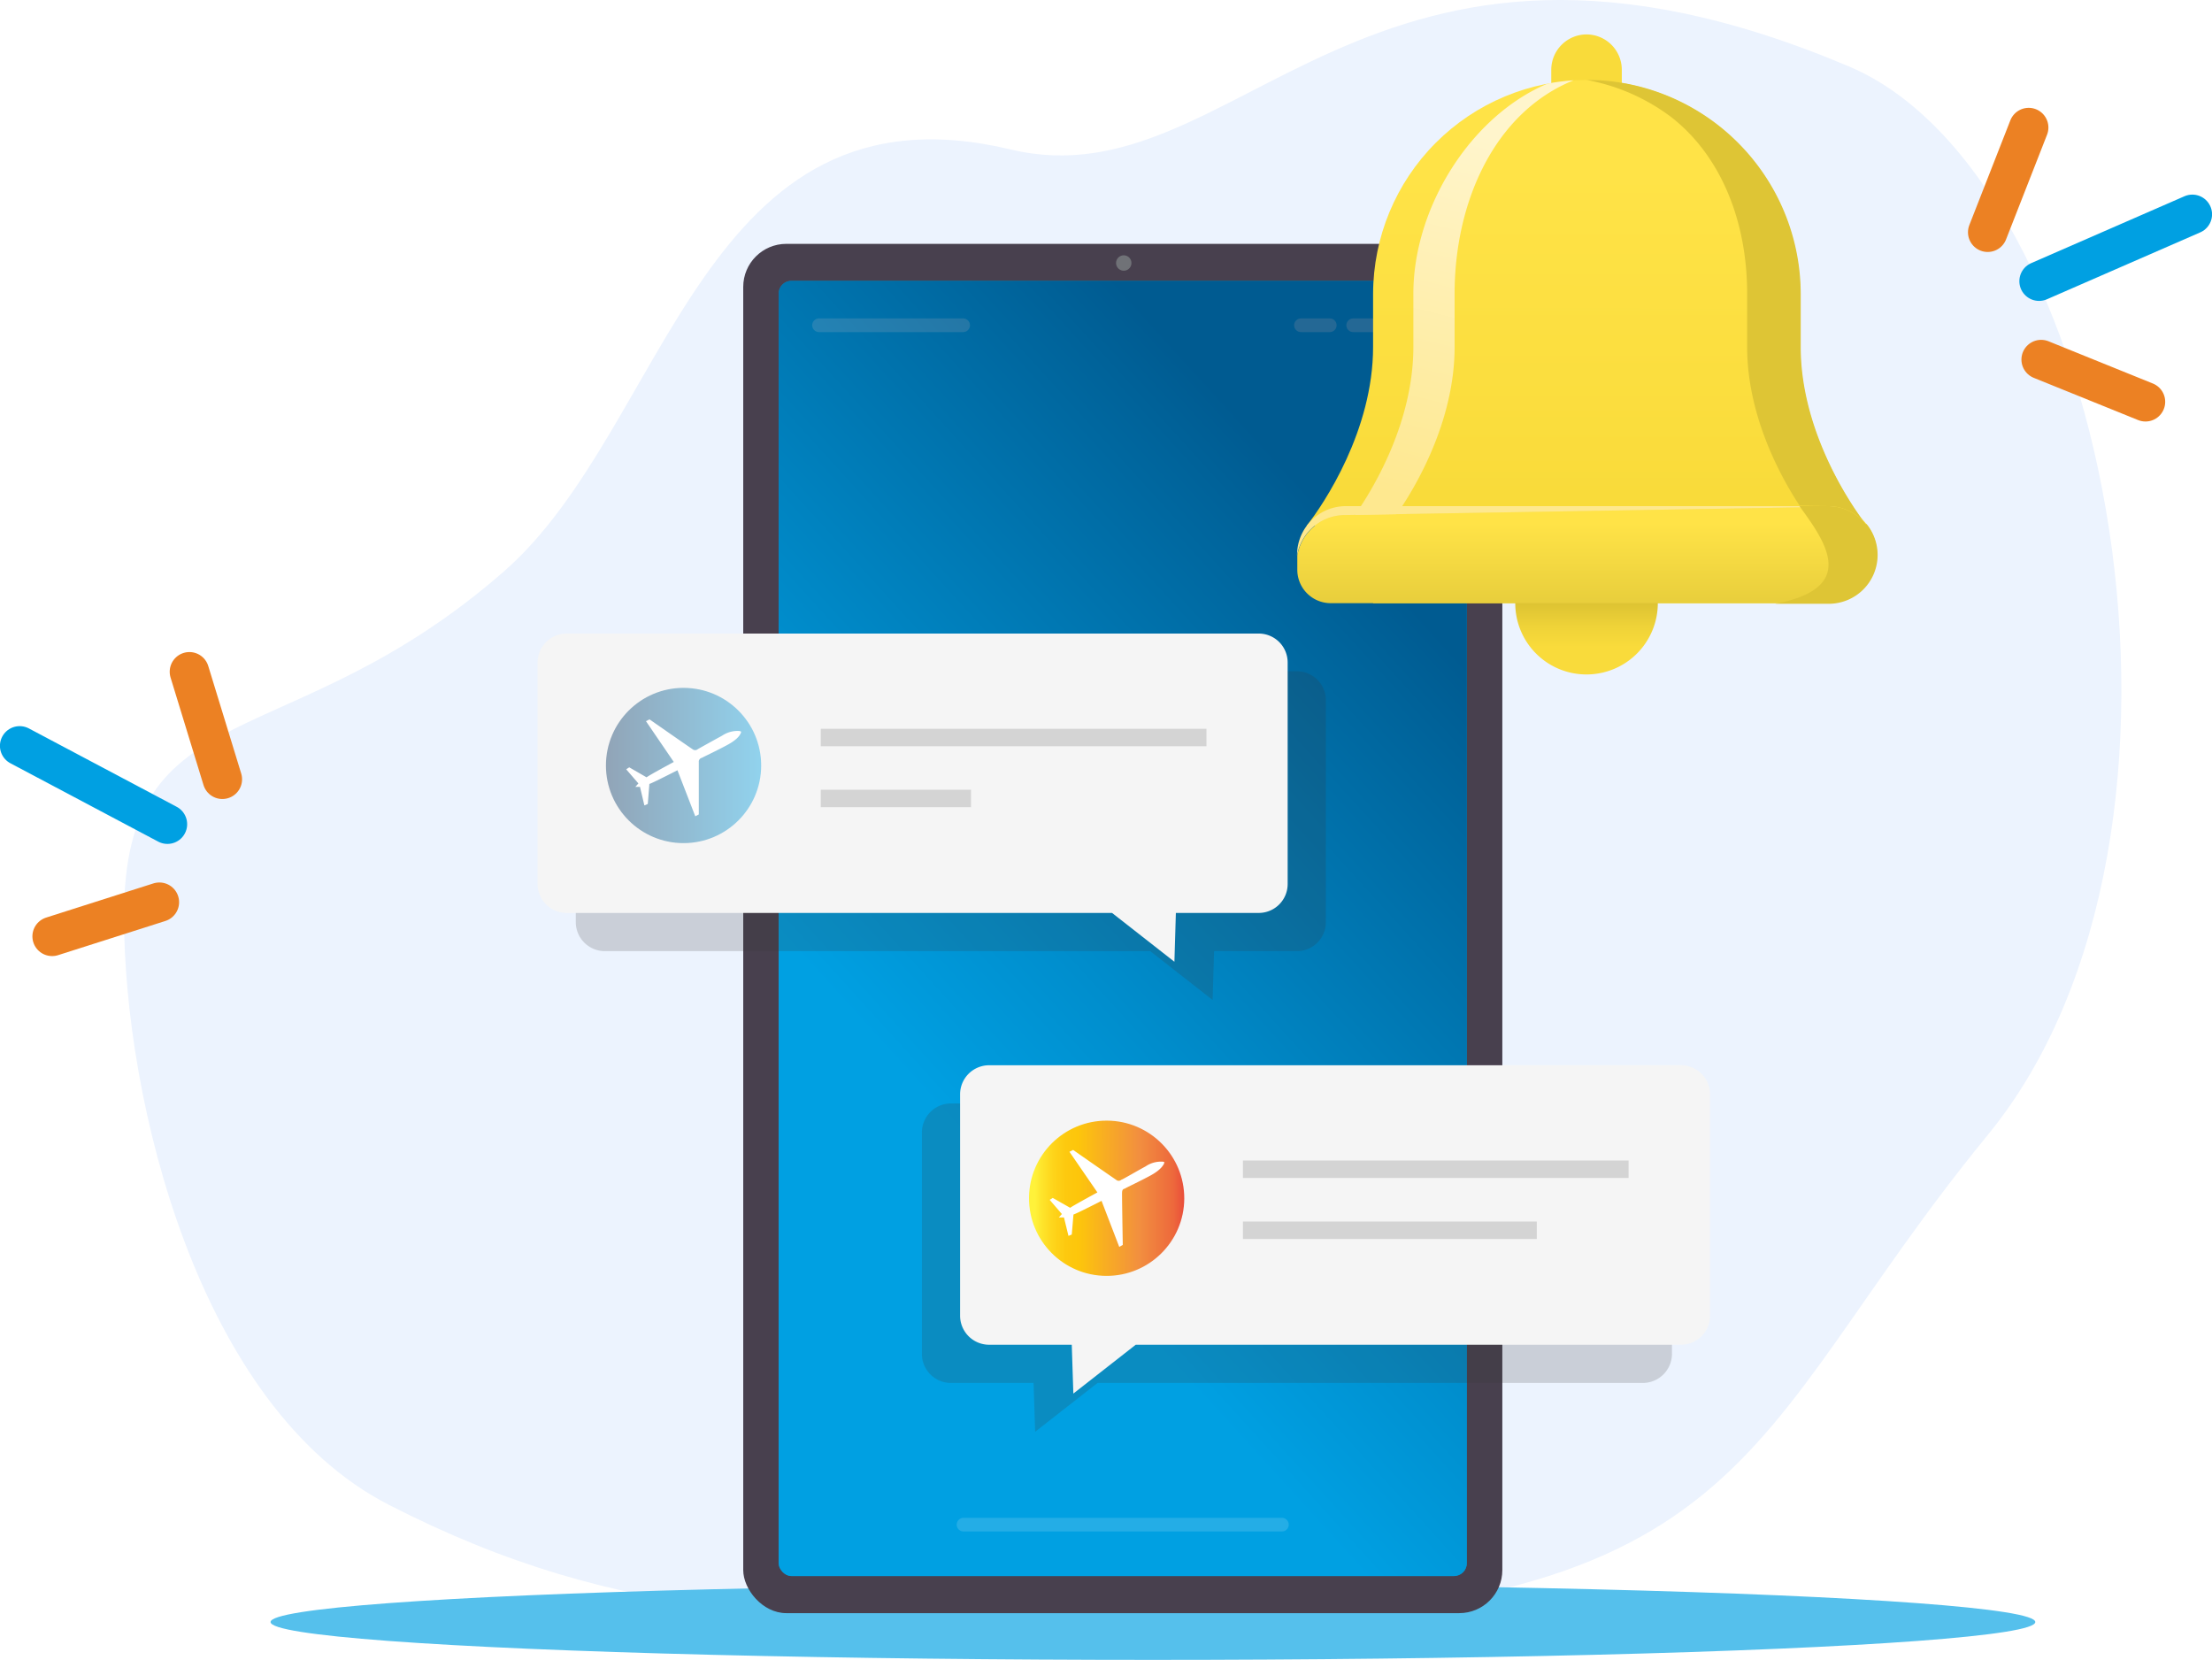 <svg xmlns="http://www.w3.org/2000/svg" xmlns:xlink="http://www.w3.org/1999/xlink" viewBox="0 0 181.25 136"><defs><style>.cls-1{mask:url(#mask);filter:url(#luminosity-noclip-2);}.cls-15,.cls-2{mix-blend-mode:multiply;}.cls-2{fill:url(#linear-gradient);}.cls-17,.cls-27,.cls-3,.cls-31,.cls-32,.cls-33{fill:none;}.cls-3{clip-rule:evenodd;}.cls-4{isolation:isolate;}.cls-5{fill:#ecf3fe;}.cls-6{fill:#55c0ec;}.cls-7{fill:#48404e;}.cls-8{fill:#00a0e2;}.cls-9{mask:url(#mask-2);}.cls-10{opacity:0.11;fill:url(#linear-gradient-2);}.cls-11{opacity:0.36;}.cls-12{fill:#f06698;stroke:#fff;stroke-width:1.12px;}.cls-12,.cls-32,.cls-33{stroke-linecap:round;}.cls-12,.cls-17,.cls-32,.cls-33{stroke-miterlimit:10;}.cls-13{fill:#707277;}.cls-14{opacity:0.61;fill:url(#linear-gradient-3);}.cls-15{fill:#363636;opacity:0.19;}.cls-16{fill:#f5f5f5;}.cls-17{stroke:#d4d4d4;stroke-linecap:square;stroke-width:1.43px;}.cls-18,.cls-19{opacity:0.64;}.cls-19{fill:url(#linear-gradient-4);}.cls-20{fill:#fff;}.cls-21{fill:url(#Orange_Yellow_2);}.cls-22{fill:#f9db3a;}.cls-22,.cls-27,.cls-30{fill-rule:evenodd;}.cls-23{clip-path:url(#clip-path);}.cls-24{fill:url(#linear-gradient-5);}.cls-25{fill:url(#linear-gradient-6);}.cls-26{fill:url(#linear-gradient-7);}.cls-28{fill:url(#linear-gradient-8);}.cls-29{fill:#fee88f;}.cls-30{fill:#dec535;}.cls-32{stroke:#ec8123;}.cls-32,.cls-33{stroke-width:3.23px;}.cls-33{stroke:#00a0e2;}.cls-34{filter:url(#luminosity-noclip);}</style><filter id="luminosity-noclip" x="73.18" y="-8198.04" width="47.01" height="32766" filterUnits="userSpaceOnUse" color-interpolation-filters="sRGB"><feFlood flood-color="#fff" result="bg"/><feBlend in="SourceGraphic" in2="bg"/></filter><mask id="mask" x="73.18" y="-8198.04" width="47.01" height="32766" maskUnits="userSpaceOnUse"><g class="cls-34"/></mask><linearGradient id="linear-gradient" x1="116.44" y1="45.9" x2="93.68" y2="141.79" gradientUnits="userSpaceOnUse"><stop offset="0" stop-color="#fff"/><stop offset="1"/></linearGradient><filter id="luminosity-noclip-2" x="73.18" y="23.01" width="47.01" height="106.12" filterUnits="userSpaceOnUse" color-interpolation-filters="sRGB"><feFlood flood-color="#fff" result="bg"/><feBlend in="SourceGraphic" in2="bg"/></filter><mask id="mask-2" x="73.18" y="23.01" width="47.01" height="106.12" maskUnits="userSpaceOnUse"><g class="cls-1"><polygon class="cls-2" points="120.19 129.13 73.18 129.13 109.93 23.02 120.19 23.02 120.19 129.13"/></g></mask><linearGradient id="linear-gradient-2" x1="116.44" y1="45.9" x2="93.68" y2="141.79" gradientUnits="userSpaceOnUse"><stop offset="0" stop-color="#fff"/><stop offset="1" stop-color="#fff"/></linearGradient><linearGradient id="linear-gradient-3" x1="76.57" y1="90.11" x2="118.28" y2="52.16" gradientUnits="userSpaceOnUse"><stop offset="0" stop-color="#00a0e2"/><stop offset="0.27" stop-color="#0084c1"/><stop offset="0.88" stop-color="#003e6e"/><stop offset="1" stop-color="#002f5d"/></linearGradient><linearGradient id="linear-gradient-4" x1="49.72" y1="62.8" x2="62.44" y2="62.8" gradientTransform="translate(118.81 6.64) rotate(89.93)" gradientUnits="userSpaceOnUse"><stop offset="0" stop-color="#002f5d"/><stop offset="1" stop-color="#00a0e2"/></linearGradient><linearGradient id="Orange_Yellow_2" x1="84.31" y1="98.18" x2="97.03" y2="98.18" gradientTransform="matrix(0.01, 1, -1, 0.01, 188.39, 7.01)" gradientUnits="userSpaceOnUse"><stop offset="0" stop-color="#fff23a"/><stop offset="0.04" stop-color="#fee62d"/><stop offset="0.12" stop-color="#fed41a"/><stop offset="0.2" stop-color="#fdc90f"/><stop offset="0.28" stop-color="#fdc60b"/><stop offset="0.67" stop-color="#f28f3f"/><stop offset="0.89" stop-color="#ed693c"/><stop offset="1" stop-color="#e83e39"/></linearGradient><clipPath id="clip-path"><path class="cls-3" d="M130,6.55h0a17.56,17.56,0,0,1,17.51,17.51v4.37c0,6.81,4,12.82,5.45,14.66l-5.45-.2v6.53h-35V42.89l-5.45.2c1.45-1.84,5.45-7.85,5.45-14.66V24.06A17.56,17.56,0,0,1,130,6.55"/></clipPath><linearGradient id="linear-gradient-5" x1="130.03" y1="40.84" x2="130.04" y2="14.14" gradientUnits="userSpaceOnUse"><stop offset="0" stop-color="#f9db3a"/><stop offset="1" stop-color="#ffe347"/></linearGradient><linearGradient id="linear-gradient-6" x1="115.75" y1="40.87" x2="123" y2="11.3" gradientUnits="userSpaceOnUse"><stop offset="0" stop-color="#fee88f"/><stop offset="1" stop-color="#fff5cc"/></linearGradient><linearGradient id="linear-gradient-7" x1="130.04" y1="47.3" x2="130.04" y2="53.04" gradientUnits="userSpaceOnUse"><stop offset="0" stop-color="#c7b02c"/><stop offset="0.22" stop-color="#d5bc30"/><stop offset="0.71" stop-color="#efd338"/><stop offset="1" stop-color="#f9db3b"/></linearGradient><linearGradient id="linear-gradient-8" x1="130.04" y1="49.42" x2="130.04" y2="42.88" gradientUnits="userSpaceOnUse"><stop offset="0" stop-color="#e8ce3c"/><stop offset="1" stop-color="#ffe347"/></linearGradient></defs><g class="cls-4"><g id="Layer_2" data-name="Layer 2"><g id="Layer_1-2" data-name="Layer 1"><path class="cls-5" d="M162.87,93c-20.78,25.37-18.4,39.89-69.2,39.89-27.57,0-42.52.28-61.76-9.57-15.7-8-21.75-33.28-21.75-48.26,0-18.56,13.57-12.86,31.14-28.25C54.82,35,57.45,6.18,82.83,12.25c18.74,4.47,28.81-23.7,68.71-6.79C172.9,14.52,183.14,68.28,162.87,93Z"/><ellipse class="cls-6" cx="94.47" cy="132.9" rx="72.3" ry="3.1"/><rect class="cls-7" x="60.9" y="19.98" width="62.2" height="112.19" rx="3.53"/><rect class="cls-8" x="63.8" y="23.01" width="56.39" height="106.12" rx="1.05"/><g class="cls-9"><polygon class="cls-10" points="120.19 129.13 73.18 129.13 109.93 23.02 120.19 23.02 120.19 129.13"/></g><g class="cls-11"><line class="cls-12" x1="67.11" y1="26.65" x2="78.92" y2="26.65"/><line class="cls-12" x1="78.95" y1="124.92" x2="105.04" y2="124.92"/><line class="cls-12" x1="110.88" y1="26.65" x2="116.79" y2="26.65"/><line class="cls-12" x1="106.6" y1="26.65" x2="108.96" y2="26.65"/></g><path class="cls-13" d="M91.45,21.55h0a.63.63,0,0,1,.63-.63h0a.63.63,0,0,1,.63.63h0a.63.63,0,0,1-.63.63h0A.63.63,0,0,1,91.45,21.55Z"/><rect class="cls-14" x="63.8" y="23.01" width="56.39" height="106.12" rx="1.05"/><path class="cls-15" d="M106.26,55H49.56a2.38,2.38,0,0,0-2.38,2.38V75.55a2.38,2.38,0,0,0,2.38,2.38H94.25l5.11,4,.12-4h6.78a2.37,2.37,0,0,0,2.38-2.38V57.42A2.37,2.37,0,0,0,106.26,55Z"/><path class="cls-16" d="M103.13,51.91H46.43a2.38,2.38,0,0,0-2.38,2.38V72.42a2.38,2.38,0,0,0,2.38,2.38H91.12l5.11,4,.12-4h6.78a2.37,2.37,0,0,0,2.38-2.38V54.29A2.37,2.37,0,0,0,103.13,51.91Z"/><line class="cls-17" x1="67.97" y1="60.43" x2="98.14" y2="60.43"/><line class="cls-17" x1="67.97" y1="65.42" x2="78.85" y2="65.42"/><g class="cls-18"><circle class="cls-19" cx="56.08" cy="62.8" r="6.36" transform="matrix(0, -1, 1, 0, -6.79, 118.8)"/></g><path class="cls-20" d="M60.73,59.93a.42.42,0,0,1-.06.2c-.06.1-.21.44-1.08.91s-2,1-2.07,1.05a.32.32,0,0,0-.26.35c0,.3,0,4.29,0,4.29l-.29.15-1.46-3.77s-2.07,1.06-2.3,1.12l-.13,1.64-.28.12-.36-1.52-.38,0s0,0,0,0h0s0,0,0,0l.25-.28-1-1.16.25-.16,1.42.82c.18-.16,2.23-1.26,2.23-1.26l-2.28-3.34.29-.15s3.27,2.28,3.52,2.44a.34.34,0,0,0,.44,0c.08-.05,1.16-.65,2-1.11a2.27,2.27,0,0,1,1.36-.38.38.38,0,0,1,.2.07Z"/><path class="cls-15" d="M77.92,90.41h56.7A2.39,2.39,0,0,1,137,92.79v18.14a2.39,2.39,0,0,1-2.38,2.38H89.93l-5.11,4-.13-4H77.92a2.38,2.38,0,0,1-2.38-2.38V92.79A2.38,2.38,0,0,1,77.92,90.41Z"/><path class="cls-16" d="M81.05,87.28h56.7a2.38,2.38,0,0,1,2.37,2.38V107.8a2.38,2.38,0,0,1-2.37,2.38H93.06l-5.11,4-.13-4H81.05a2.38,2.38,0,0,1-2.38-2.38V89.66A2.38,2.38,0,0,1,81.05,87.28Z"/><line class="cls-17" x1="102.56" y1="95.8" x2="132.73" y2="95.8"/><line class="cls-17" x1="102.56" y1="100.8" x2="125.21" y2="100.8"/><circle class="cls-21" cx="90.67" cy="98.18" r="6.36" transform="translate(-7.96 188.35) rotate(-89.71)"/><path class="cls-20" d="M95.4,95.2s0,.13-.05.2-.22.45-1.09.92-2,1-2.06,1.05-.25,0-.26.35S92,102,92,102l-.29.16-1.45-3.77s-2.07,1.06-2.3,1.12l-.14,1.64-.27.11-.37-1.51-.37,0s0,0-.05,0h0s0,0,0,0l.25-.28-1-1.16.25-.16,1.43.81c.18-.15,2.23-1.26,2.23-1.26l-2.29-3.33.3-.15s3.27,2.28,3.52,2.44a.31.31,0,0,0,.43,0c.08,0,1.17-.65,2-1.1a2.22,2.22,0,0,1,1.37-.38.32.32,0,0,1,.19.06Z"/><path class="cls-22" d="M130,2.82h0a2.9,2.9,0,0,1,2.89,2.89V9.9h-5.78V5.71A2.9,2.9,0,0,1,130,2.82"/><g class="cls-23"><rect class="cls-24" x="107.08" y="6.55" width="45.92" height="42.88"/></g><path class="cls-25" d="M113.74,43.09h0l.12-.15c1.54-2,5.33-7.88,5.33-14.51V24.06c0-7.58,3.31-14.88,9.75-17.48h0a18.78,18.78,0,0,0-2.13.27c-6.32,2.66-11,10.17-11,17.21v4.37c0,6.63-3.79,12.5-5.33,14.51l0,0h0l2.07-.07v.44h1l.16-.24Z"/><path class="cls-26" d="M130,55.26a5.84,5.84,0,1,0-5.84-5.84A5.83,5.83,0,0,0,130,55.26Z"/><path class="cls-27" d="M110.28,49.42H149.8a4,4,0,0,0,4-4h0a4,4,0,0,0-4-4H110.28a4,4,0,0,0-4,4h0v2.22a1.76,1.76,0,0,0,1.76,1.75Z"/><path class="cls-28" d="M149.8,41.47a4.6,4.6,0,0,1,.64.05l-40.22.68a4,4,0,0,0-3.92,3.31v1.18A2.74,2.74,0,0,0,109,49.42H149.8a4,4,0,0,0,4-3.87,4,4,0,0,1-4,3.87h0a4,4,0,0,0,4-4h0a4,4,0,0,0-4-4Z"/><polygon class="cls-29" points="149.79 41.47 110.28 41.47 110.28 41.47 149.8 41.47 149.79 41.47"/><path class="cls-29" d="M153.77,45.55a4,4,0,0,1-4,3.87A4,4,0,0,0,153.77,45.55Z"/><path class="cls-29" d="M110.22,42.2l40.22-.68a4.6,4.6,0,0,0-.64-.05H110.28a4,4,0,0,0-4,4v.06A4,4,0,0,1,110.22,42.2Z"/><path class="cls-30" d="M152.87,42.93a4,4,0,0,0-3.07-1.46h-2.35c2.12,2.92,4.87,6.7-2,8h4.4a4,4,0,0,0,4-4h0a4,4,0,0,0-.77-2.36l-.13-.16"/><path class="cls-30" d="M149.8,41.47a4,4,0,0,1,3.07,1.46c-1.54-2-5.32-7.88-5.32-14.5V24.06A17.57,17.57,0,0,0,132.93,6.79,17.25,17.25,0,0,0,130,6.55a16.43,16.43,0,0,1,7,3.09c4,3.16,6.16,8.45,6.16,14.42v4.37c0,5.42,2.54,10.33,4.3,13Z"/><polygon class="cls-31" points="128.94 6.58 128.94 6.58 128.94 6.58 128.94 6.58"/><line class="cls-32" x1="162.87" y1="19.03" x2="166.23" y2="10.45"/><line class="cls-33" x1="167.08" y1="23.04" x2="179.64" y2="17.56"/><line class="cls-32" x1="167.25" y1="29.46" x2="175.8" y2="32.92"/><line class="cls-32" x1="18.22" y1="63.85" x2="15.52" y2="55.04"/><line class="cls-33" x1="13.72" y1="67.53" x2="1.61" y2="61.11"/><line class="cls-32" x1="13.06" y1="73.92" x2="4.27" y2="76.72"/></g></g></g></svg>